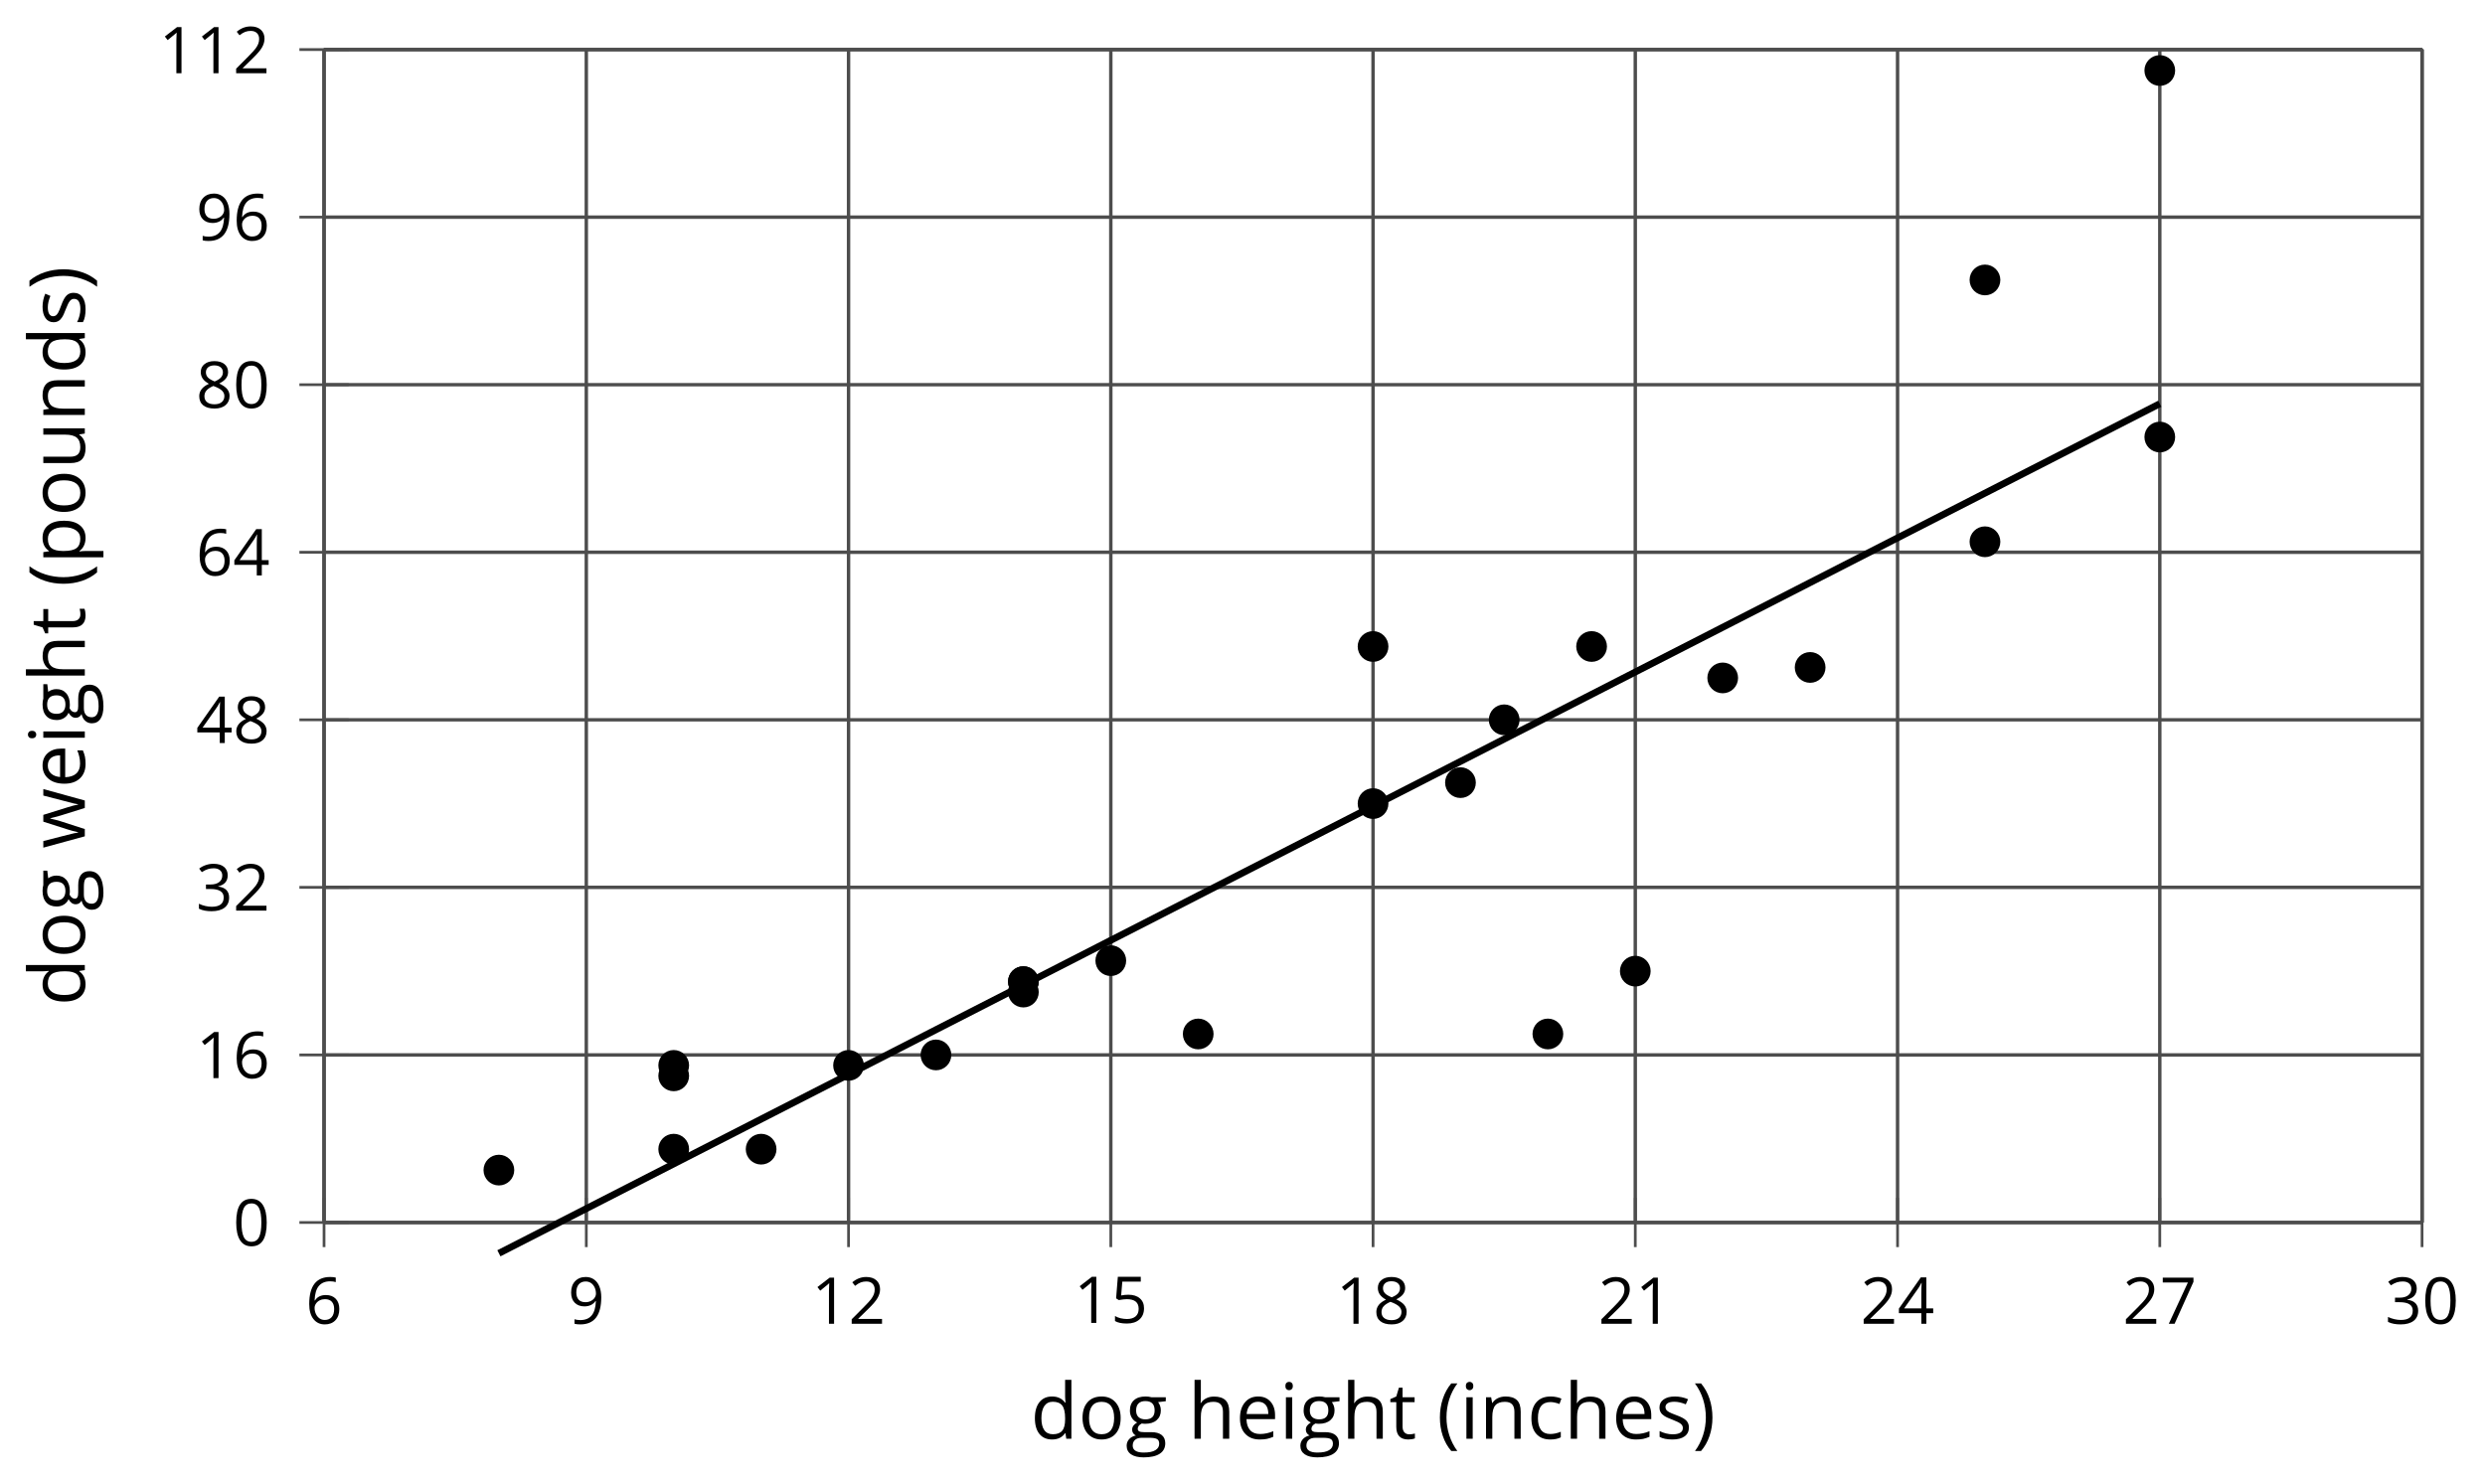 <?xml version='1.0' encoding='UTF-8'?>
<!-- This file was generated by dvisvgm 2.1.3 -->
<svg height='216.501pt' version='1.1' viewBox='-72 -72 362.646 216.501' width='362.646pt' xmlns='http://www.w3.org/2000/svg' xmlns:xlink='http://www.w3.org/1999/xlink'>
<defs>
<path d='M0.378 -2.583C0.378 -1.782 0.497 -1.031 0.732 -0.336S1.312 0.971 1.763 1.492H2.5C2.072 0.912 1.745 0.272 1.519 -0.433S1.179 -1.855 1.179 -2.592C1.179 -3.343 1.289 -4.07 1.51 -4.779C1.736 -5.488 2.067 -6.137 2.509 -6.731H1.763C1.317 -6.197 0.971 -5.576 0.737 -4.866C0.497 -4.157 0.378 -3.398 0.378 -2.583Z' id='g4-8'/>
<path d='M2.413 -2.583C2.413 -3.389 2.293 -4.148 2.058 -4.862C1.823 -5.571 1.478 -6.192 1.027 -6.731H0.281C0.723 -6.137 1.054 -5.488 1.28 -4.779C1.501 -4.07 1.611 -3.343 1.611 -2.592C1.611 -1.855 1.496 -1.133 1.271 -0.433C1.045 0.272 0.718 0.916 0.29 1.492H1.027C1.473 0.976 1.819 0.368 2.053 -0.327C2.293 -1.022 2.413 -1.777 2.413 -2.583Z' id='g4-9'/>
<path d='M4.922 -3.375C4.922 -4.498 4.733 -5.355 4.355 -5.948C3.973 -6.542 3.421 -6.837 2.689 -6.837C1.938 -6.837 1.381 -6.552 1.018 -5.985S0.47 -4.549 0.47 -3.375C0.47 -2.238 0.658 -1.377 1.036 -0.792C1.413 -0.203 1.966 0.092 2.689 0.092C3.444 0.092 4.006 -0.193 4.374 -0.769C4.738 -1.344 4.922 -2.21 4.922 -3.375ZM1.243 -3.375C1.243 -4.355 1.358 -5.064 1.588 -5.506C1.819 -5.953 2.187 -6.174 2.689 -6.174C3.2 -6.174 3.568 -5.948 3.794 -5.497C4.024 -5.051 4.139 -4.342 4.139 -3.375S4.024 -1.699 3.794 -1.243C3.568 -0.792 3.2 -0.566 2.689 -0.566C2.187 -0.566 1.819 -0.792 1.588 -1.234C1.358 -1.685 1.243 -2.394 1.243 -3.375Z' id='g4-16'/>
<path d='M3.292 0V-6.731H2.647L0.866 -5.355L1.271 -4.83C1.92 -5.359 2.288 -5.658 2.366 -5.727S2.518 -5.866 2.583 -5.93C2.56 -5.576 2.546 -5.198 2.546 -4.797V0H3.292Z' id='g4-17'/>
<path d='M4.885 0V-0.709H1.423V-0.746L2.896 -2.187C3.554 -2.827 4.001 -3.352 4.24 -3.771S4.599 -4.609 4.599 -5.037C4.599 -5.585 4.42 -6.018 4.061 -6.344C3.702 -6.667 3.204 -6.828 2.574 -6.828C1.842 -6.828 1.169 -6.57 0.548 -6.054L0.953 -5.534C1.262 -5.778 1.538 -5.944 1.786 -6.036C2.04 -6.128 2.302 -6.174 2.583 -6.174C2.97 -6.174 3.273 -6.068 3.49 -5.856C3.706 -5.649 3.817 -5.364 3.817 -5.005C3.817 -4.751 3.775 -4.512 3.688 -4.291S3.471 -3.844 3.301 -3.61S2.772 -2.988 2.233 -2.44L0.46 -0.658V0H4.885Z' id='g4-18'/>
<path d='M4.632 -5.147C4.632 -5.668 4.452 -6.077 4.088 -6.381C3.725 -6.676 3.218 -6.828 2.564 -6.828C2.164 -6.828 1.786 -6.768 1.427 -6.639C1.064 -6.519 0.746 -6.344 0.47 -6.128L0.856 -5.612C1.192 -5.829 1.487 -5.976 1.75 -6.054S2.288 -6.174 2.583 -6.174C2.97 -6.174 3.278 -6.082 3.499 -5.893C3.729 -5.704 3.84 -5.447 3.84 -5.12C3.84 -4.71 3.688 -4.388 3.379 -4.153C3.071 -3.923 2.657 -3.808 2.132 -3.808H1.459V-3.149H2.122C3.407 -3.149 4.047 -2.739 4.047 -1.925C4.047 -1.013 3.467 -0.557 2.302 -0.557C2.007 -0.557 1.694 -0.594 1.363 -0.672C1.036 -0.746 0.723 -0.856 0.433 -0.999V-0.272C0.714 -0.138 0.999 -0.041 1.298 0.009C1.593 0.064 1.92 0.092 2.274 0.092C3.094 0.092 3.725 -0.083 4.171 -0.424C4.618 -0.769 4.839 -1.266 4.839 -1.906C4.839 -2.353 4.71 -2.716 4.448 -2.993S3.785 -3.439 3.246 -3.508V-3.545C3.688 -3.637 4.029 -3.821 4.273 -4.093C4.512 -4.365 4.632 -4.719 4.632 -5.147Z' id='g4-19'/>
<path d='M5.203 -1.547V-2.242H4.204V-6.768H3.393L0.198 -2.215V-1.547H3.471V0H4.204V-1.547H5.203ZM3.471 -2.242H0.962L3.066 -5.235C3.195 -5.428 3.333 -5.672 3.481 -5.967H3.518C3.485 -5.414 3.471 -4.917 3.471 -4.48V-2.242Z' id='g4-20'/>
<path d='M2.564 -4.111C2.215 -4.111 1.865 -4.075 1.51 -4.006L1.68 -6.027H4.374V-6.731H1.027L0.773 -3.582L1.169 -3.329C1.657 -3.416 2.049 -3.462 2.339 -3.462C3.49 -3.462 4.065 -2.993 4.065 -2.053C4.065 -1.57 3.913 -1.202 3.619 -0.948C3.315 -0.695 2.896 -0.566 2.357 -0.566C2.049 -0.566 1.731 -0.608 1.413 -0.681C1.096 -0.764 0.829 -0.87 0.612 -1.008V-0.272C1.013 -0.028 1.588 0.092 2.348 0.092C3.126 0.092 3.739 -0.106 4.18 -0.502C4.627 -0.898 4.848 -1.446 4.848 -2.141C4.848 -2.753 4.646 -3.232 4.236 -3.582C3.831 -3.936 3.273 -4.111 2.564 -4.111Z' id='g4-21'/>
<path d='M0.539 -2.878C0.539 -1.943 0.741 -1.215 1.151 -0.691C1.561 -0.17 2.113 0.092 2.808 0.092C3.458 0.092 3.978 -0.11 4.355 -0.506C4.742 -0.912 4.931 -1.459 4.931 -2.159C4.931 -2.785 4.756 -3.283 4.411 -3.646C4.061 -4.01 3.582 -4.194 2.979 -4.194C2.247 -4.194 1.713 -3.932 1.377 -3.402H1.321C1.358 -4.365 1.565 -5.074 1.948 -5.525C2.33 -5.971 2.878 -6.197 3.6 -6.197C3.904 -6.197 4.176 -6.16 4.411 -6.082V-6.74C4.213 -6.8 3.936 -6.828 3.591 -6.828C2.583 -6.828 1.823 -6.501 1.308 -5.847C0.797 -5.189 0.539 -4.199 0.539 -2.878ZM2.799 -0.557C2.509 -0.557 2.251 -0.635 2.026 -0.797C1.805 -0.958 1.63 -1.174 1.506 -1.446S1.321 -2.012 1.321 -2.33C1.321 -2.546 1.39 -2.753 1.529 -2.951C1.662 -3.149 1.846 -3.306 2.076 -3.421S2.56 -3.591 2.836 -3.591C3.283 -3.591 3.614 -3.462 3.84 -3.209S4.176 -2.606 4.176 -2.159C4.176 -1.639 4.056 -1.243 3.812 -0.967C3.573 -0.695 3.237 -0.557 2.799 -0.557Z' id='g4-22'/>
<path d='M1.312 0H2.159L4.913 -6.119V-6.731H0.433V-6.027H4.102L1.312 0Z' id='g4-23'/>
<path d='M2.689 -6.828C2.086 -6.828 1.602 -6.685 1.243 -6.39C0.879 -6.105 0.7 -5.714 0.7 -5.226C0.7 -4.88 0.792 -4.572 0.976 -4.291C1.16 -4.015 1.464 -3.757 1.888 -3.518C0.948 -3.089 0.479 -2.486 0.479 -1.717C0.479 -1.142 0.672 -0.695 1.059 -0.378C1.446 -0.064 1.998 0.092 2.716 0.092C3.393 0.092 3.927 -0.074 4.319 -0.405C4.71 -0.741 4.903 -1.188 4.903 -1.745C4.903 -2.122 4.788 -2.454 4.558 -2.744C4.328 -3.029 3.941 -3.301 3.393 -3.564C3.844 -3.789 4.171 -4.038 4.378 -4.309S4.687 -4.885 4.687 -5.216C4.687 -5.718 4.507 -6.114 4.148 -6.4S3.301 -6.828 2.689 -6.828ZM1.234 -1.699C1.234 -2.03 1.335 -2.316 1.542 -2.551C1.75 -2.79 2.081 -3.006 2.537 -3.204C3.131 -2.988 3.55 -2.762 3.789 -2.532C4.029 -2.297 4.148 -2.035 4.148 -1.736C4.148 -1.363 4.019 -1.068 3.766 -0.852S3.154 -0.529 2.698 -0.529C2.233 -0.529 1.874 -0.631 1.621 -0.838C1.363 -1.045 1.234 -1.331 1.234 -1.699ZM2.68 -6.206C3.071 -6.206 3.375 -6.114 3.6 -5.93C3.821 -5.75 3.932 -5.502 3.932 -5.193C3.932 -4.913 3.84 -4.664 3.656 -4.452C3.476 -4.24 3.163 -4.042 2.726 -3.858C2.238 -4.061 1.901 -4.263 1.722 -4.466S1.45 -4.913 1.45 -5.193C1.45 -5.502 1.561 -5.746 1.777 -5.93S2.297 -6.206 2.68 -6.206Z' id='g4-24'/>
<path d='M4.885 -3.858C4.885 -4.471 4.793 -5 4.609 -5.451C4.425 -5.898 4.162 -6.243 3.821 -6.473C3.476 -6.713 3.076 -6.828 2.62 -6.828C1.98 -6.828 1.469 -6.625 1.077 -6.22C0.681 -5.815 0.488 -5.262 0.488 -4.563C0.488 -3.923 0.663 -3.425 1.013 -3.071S1.837 -2.537 2.431 -2.537C2.781 -2.537 3.094 -2.606 3.375 -2.735C3.656 -2.873 3.877 -3.066 4.047 -3.32H4.102C4.07 -2.376 3.863 -1.68 3.49 -1.225C3.112 -0.764 2.555 -0.539 1.819 -0.539C1.506 -0.539 1.225 -0.58 0.981 -0.658V0C1.188 0.06 1.473 0.092 1.828 0.092C3.867 0.092 4.885 -1.225 4.885 -3.858ZM2.62 -6.174C2.91 -6.174 3.168 -6.096 3.398 -5.939C3.619 -5.783 3.798 -5.566 3.923 -5.295S4.111 -4.724 4.111 -4.401C4.111 -4.185 4.042 -3.983 3.909 -3.785S3.591 -3.435 3.352 -3.32C3.122 -3.204 2.864 -3.149 2.583 -3.149C2.132 -3.149 1.796 -3.278 1.575 -3.527C1.354 -3.785 1.243 -4.13 1.243 -4.572C1.243 -5.074 1.363 -5.47 1.602 -5.75S2.182 -6.174 2.62 -6.174Z' id='g4-25'/>
<path d='M2.827 0.092C3.338 0.092 3.766 0.005 4.102 -0.17V-0.847C3.66 -0.668 3.227 -0.576 2.808 -0.576C2.316 -0.576 1.948 -0.741 1.694 -1.073C1.446 -1.404 1.321 -1.878 1.321 -2.5C1.321 -3.808 1.832 -4.461 2.859 -4.461C3.011 -4.461 3.191 -4.438 3.389 -4.392C3.587 -4.351 3.771 -4.296 3.941 -4.227L4.176 -4.876C4.038 -4.945 3.849 -5.009 3.605 -5.06S3.122 -5.138 2.878 -5.138C2.127 -5.138 1.547 -4.908 1.142 -4.448C0.732 -3.987 0.529 -3.333 0.529 -2.491C0.529 -1.667 0.727 -1.031 1.133 -0.58C1.529 -0.134 2.095 0.092 2.827 0.092Z' id='g4-67'/>
<path d='M4.245 -0.677L4.346 0H4.968V-7.164H4.204V-5.111L4.222 -4.756L4.254 -4.392H4.194C3.831 -4.89 3.306 -5.138 2.62 -5.138C1.961 -5.138 1.45 -4.908 1.082 -4.448S0.529 -3.343 0.529 -2.509S0.714 -1.036 1.077 -0.585C1.446 -0.134 1.961 0.092 2.62 0.092C3.324 0.092 3.849 -0.166 4.204 -0.677H4.245ZM2.716 -0.548C2.261 -0.548 1.911 -0.714 1.676 -1.041S1.321 -1.855 1.321 -2.5C1.321 -3.135 1.441 -3.628 1.676 -3.978C1.915 -4.323 2.261 -4.498 2.707 -4.498C3.227 -4.498 3.61 -4.346 3.849 -4.042C4.084 -3.734 4.204 -3.223 4.204 -2.509V-2.348C4.204 -1.717 4.088 -1.257 3.849 -0.976C3.619 -0.691 3.237 -0.548 2.716 -0.548Z' id='g4-68'/>
<path d='M2.942 0.092C3.283 0.092 3.573 0.064 3.812 0.018C4.056 -0.037 4.309 -0.12 4.581 -0.235V-0.916C4.052 -0.691 3.513 -0.576 2.97 -0.576C2.454 -0.576 2.053 -0.727 1.768 -1.036C1.487 -1.344 1.335 -1.791 1.321 -2.385H4.797V-2.868C4.797 -3.55 4.613 -4.098 4.245 -4.512C3.877 -4.931 3.375 -5.138 2.744 -5.138C2.067 -5.138 1.533 -4.899 1.133 -4.42C0.727 -3.941 0.529 -3.297 0.529 -2.482C0.529 -1.676 0.746 -1.045 1.179 -0.589C1.607 -0.134 2.196 0.092 2.942 0.092ZM2.735 -4.498C3.135 -4.498 3.439 -4.369 3.656 -4.116C3.872 -3.858 3.978 -3.49 3.978 -3.006H1.34C1.381 -3.471 1.524 -3.84 1.768 -4.102C2.007 -4.365 2.33 -4.498 2.735 -4.498Z' id='g4-69'/>
<path d='M4.94 -5.046H3.195C2.983 -5.106 2.744 -5.138 2.482 -5.138C1.874 -5.138 1.404 -4.991 1.073 -4.687C0.741 -4.392 0.576 -3.964 0.576 -3.412C0.576 -3.08 0.658 -2.785 0.82 -2.528C0.985 -2.27 1.197 -2.086 1.459 -1.98C1.248 -1.851 1.091 -1.717 0.994 -1.579S0.847 -1.28 0.847 -1.096C0.847 -0.935 0.893 -0.792 0.976 -0.668C1.068 -0.543 1.174 -0.456 1.303 -0.396C0.948 -0.318 0.672 -0.166 0.474 0.06S0.18 0.548 0.18 0.856C0.18 1.303 0.359 1.653 0.718 1.897C1.073 2.141 1.584 2.265 2.242 2.265C3.103 2.265 3.757 2.118 4.204 1.823C4.65 1.533 4.876 1.105 4.876 0.548C4.876 0.11 4.728 -0.226 4.438 -0.456C4.144 -0.686 3.725 -0.801 3.177 -0.801H2.284C2.007 -0.801 1.814 -0.833 1.699 -0.902C1.584 -0.967 1.529 -1.068 1.529 -1.206C1.529 -1.469 1.69 -1.685 2.017 -1.855C2.15 -1.832 2.288 -1.819 2.44 -1.819C3.029 -1.819 3.494 -1.966 3.831 -2.261S4.337 -2.951 4.337 -3.444C4.337 -3.66 4.305 -3.858 4.236 -4.033C4.167 -4.204 4.093 -4.346 4.006 -4.452L4.94 -4.563V-5.046ZM0.916 0.847C0.916 0.539 1.013 0.299 1.206 0.134S1.671 -0.115 2.017 -0.115H2.933C3.398 -0.115 3.715 -0.064 3.886 0.046C4.056 0.147 4.139 0.341 4.139 0.612C4.139 0.939 3.987 1.202 3.674 1.39C3.37 1.584 2.891 1.68 2.251 1.68C1.823 1.68 1.492 1.611 1.262 1.469S0.916 1.119 0.916 0.847ZM1.331 -3.43C1.331 -3.812 1.427 -4.098 1.621 -4.291S2.09 -4.581 2.449 -4.581C3.204 -4.581 3.582 -4.204 3.582 -3.444C3.582 -2.721 3.209 -2.357 2.463 -2.357C2.109 -2.357 1.828 -2.449 1.63 -2.629S1.331 -3.076 1.331 -3.43Z' id='g4-71'/>
<path d='M4.263 0H5.028V-3.292C5.028 -3.932 4.871 -4.397 4.567 -4.687C4.254 -4.982 3.794 -5.129 3.177 -5.129C2.822 -5.129 2.505 -5.06 2.228 -4.917C1.948 -4.779 1.736 -4.59 1.584 -4.346H1.538C1.561 -4.517 1.575 -4.733 1.575 -4.995V-7.164H0.81V0H1.575V-2.638C1.575 -3.297 1.694 -3.766 1.943 -4.056C2.182 -4.346 2.574 -4.489 3.103 -4.489C3.504 -4.489 3.794 -4.388 3.983 -4.185S4.263 -3.674 4.263 -3.264V0Z' id='g4-72'/>
<path d='M1.575 0V-5.046H0.81V0H1.575ZM0.746 -6.413C0.746 -6.243 0.787 -6.114 0.875 -6.031C0.962 -5.944 1.068 -5.902 1.197 -5.902C1.321 -5.902 1.427 -5.944 1.515 -6.031C1.602 -6.114 1.648 -6.243 1.648 -6.413S1.602 -6.713 1.515 -6.796S1.321 -6.92 1.197 -6.92C1.068 -6.92 0.962 -6.878 0.875 -6.796C0.787 -6.717 0.746 -6.588 0.746 -6.413Z' id='g4-73'/>
<path d='M4.263 0H5.028V-3.292C5.028 -3.936 4.876 -4.406 4.567 -4.696C4.259 -4.991 3.803 -5.138 3.195 -5.138C2.85 -5.138 2.532 -5.069 2.251 -4.936C1.971 -4.797 1.75 -4.604 1.593 -4.355H1.556L1.432 -5.046H0.81V0H1.575V-2.647C1.575 -3.306 1.699 -3.775 1.943 -4.061S2.574 -4.489 3.103 -4.489C3.504 -4.489 3.794 -4.388 3.983 -4.185S4.263 -3.674 4.263 -3.264V0Z' id='g4-78'/>
<path d='M5.166 -2.528C5.166 -3.329 4.959 -3.964 4.54 -4.434C4.125 -4.903 3.564 -5.138 2.859 -5.138C2.127 -5.138 1.556 -4.908 1.146 -4.448C0.737 -3.992 0.529 -3.352 0.529 -2.528C0.529 -1.998 0.626 -1.533 0.815 -1.137S1.275 -0.437 1.625 -0.226S2.376 0.092 2.827 0.092C3.559 0.092 4.13 -0.138 4.544 -0.599C4.959 -1.064 5.166 -1.704 5.166 -2.528ZM1.321 -2.528C1.321 -3.177 1.45 -3.669 1.704 -3.996S2.334 -4.489 2.836 -4.489C3.343 -4.489 3.725 -4.323 3.987 -3.987C4.245 -3.656 4.374 -3.168 4.374 -2.528C4.374 -1.878 4.245 -1.39 3.987 -1.05C3.725 -0.718 3.347 -0.548 2.845 -0.548S1.966 -0.718 1.708 -1.054S1.321 -1.883 1.321 -2.528Z' id='g4-79'/>
<path d='M3.158 0.092C3.817 0.092 4.328 -0.138 4.696 -0.599C5.069 -1.054 5.253 -1.699 5.253 -2.528C5.253 -3.352 5.074 -3.996 4.705 -4.452C4.346 -4.908 3.826 -5.138 3.158 -5.138C2.822 -5.138 2.523 -5.078 2.261 -4.954S1.773 -4.632 1.575 -4.355H1.538L1.432 -5.046H0.81V2.265H1.575V0.189C1.575 -0.074 1.556 -0.355 1.519 -0.649H1.575C1.759 -0.396 1.989 -0.212 2.256 -0.092C2.532 0.032 2.832 0.092 3.158 0.092ZM3.048 -4.489C3.494 -4.489 3.844 -4.319 4.088 -3.987C4.337 -3.646 4.461 -3.168 4.461 -2.537C4.461 -1.915 4.337 -1.432 4.088 -1.077C3.844 -0.723 3.504 -0.548 3.066 -0.548C2.546 -0.548 2.164 -0.7 1.929 -1.004C1.694 -1.312 1.575 -1.819 1.575 -2.528V-2.698C1.579 -3.32 1.699 -3.775 1.929 -4.061S2.532 -4.489 3.048 -4.489Z' id='g4-80'/>
<path d='M4.065 -1.377C4.065 -1.713 3.959 -1.989 3.748 -2.21C3.541 -2.431 3.135 -2.652 2.537 -2.868C2.099 -3.029 1.805 -3.154 1.653 -3.241S1.39 -3.416 1.317 -3.513C1.252 -3.61 1.215 -3.725 1.215 -3.858C1.215 -4.056 1.308 -4.213 1.492 -4.328S1.948 -4.498 2.311 -4.498C2.721 -4.498 3.181 -4.392 3.688 -4.185L3.959 -4.807C3.439 -5.028 2.91 -5.138 2.366 -5.138C1.782 -5.138 1.326 -5.018 0.99 -4.779C0.654 -4.544 0.488 -4.217 0.488 -3.808C0.488 -3.577 0.534 -3.379 0.635 -3.214C0.727 -3.048 0.875 -2.901 1.077 -2.772C1.271 -2.638 1.607 -2.486 2.076 -2.311C2.569 -2.122 2.901 -1.957 3.076 -1.814C3.241 -1.676 3.329 -1.51 3.329 -1.312C3.329 -1.05 3.223 -0.856 3.006 -0.727C2.79 -0.603 2.486 -0.539 2.086 -0.539C1.828 -0.539 1.561 -0.576 1.28 -0.645C1.004 -0.714 0.746 -0.81 0.502 -0.935V-0.226C0.875 -0.014 1.4 0.092 2.067 0.092C2.698 0.092 3.191 -0.037 3.541 -0.29S4.065 -0.907 4.065 -1.377Z' id='g4-83'/>
<path d='M2.44 -0.539C2.187 -0.539 1.989 -0.622 1.846 -0.783S1.63 -1.179 1.63 -1.483V-4.452H3.094V-5.046H1.63V-6.215H1.188L0.866 -5.138L0.143 -4.82V-4.452H0.866V-1.45C0.866 -0.424 1.354 0.092 2.33 0.092C2.459 0.092 2.606 0.078 2.762 0.055C2.928 0.028 3.048 -0.005 3.131 -0.046V-0.631C3.057 -0.608 2.956 -0.589 2.832 -0.571C2.707 -0.548 2.574 -0.539 2.44 -0.539Z' id='g4-84'/>
<path d='M1.529 -5.046H0.755V-1.745C0.755 -1.105 0.907 -0.635 1.215 -0.345C1.519 -0.055 1.98 0.092 2.592 0.092C2.947 0.092 3.264 0.028 3.545 -0.106C3.821 -0.239 4.038 -0.428 4.194 -0.677H4.236L4.346 0H4.977V-5.046H4.213V-2.394C4.213 -1.74 4.088 -1.271 3.849 -0.981C3.6 -0.691 3.218 -0.548 2.689 -0.548C2.288 -0.548 1.998 -0.649 1.809 -0.852S1.529 -1.363 1.529 -1.773V-5.046Z' id='g4-85'/>
<path d='M4.931 0H5.838L7.233 -5.046H6.441C5.856 -2.799 5.534 -1.561 5.479 -1.331C5.428 -1.1 5.396 -0.93 5.382 -0.82H5.345C5.285 -1.179 5.166 -1.621 4.995 -2.15L4.093 -5.046H3.264L2.339 -2.15C2.284 -1.989 2.219 -1.768 2.145 -1.492C2.067 -1.211 2.012 -0.985 1.98 -0.81H1.943C1.92 -1.041 1.823 -1.487 1.648 -2.15C1.483 -2.813 1.234 -3.78 0.907 -5.046H0.106L1.483 0H2.366L3.32 -2.951C3.412 -3.241 3.518 -3.656 3.642 -4.194H3.679C3.84 -3.554 3.946 -3.14 4.006 -2.96L4.931 0Z' id='g4-87'/>
<use id='g6-8' transform='scale(1.2)' xlink:href='#g4-8'/>
<use id='g6-9' transform='scale(1.2)' xlink:href='#g4-9'/>
<use id='g6-67' transform='scale(1.2)' xlink:href='#g4-67'/>
<use id='g6-68' transform='scale(1.2)' xlink:href='#g4-68'/>
<use id='g6-69' transform='scale(1.2)' xlink:href='#g4-69'/>
<use id='g6-71' transform='scale(1.2)' xlink:href='#g4-71'/>
<use id='g6-72' transform='scale(1.2)' xlink:href='#g4-72'/>
<use id='g6-73' transform='scale(1.2)' xlink:href='#g4-73'/>
<use id='g6-78' transform='scale(1.2)' xlink:href='#g4-78'/>
<use id='g6-79' transform='scale(1.2)' xlink:href='#g4-79'/>
<use id='g6-80' transform='scale(1.2)' xlink:href='#g4-80'/>
<use id='g6-83' transform='scale(1.2)' xlink:href='#g4-83'/>
<use id='g6-84' transform='scale(1.2)' xlink:href='#g4-84'/>
<use id='g6-85' transform='scale(1.2)' xlink:href='#g4-85'/>
<use id='g6-87' transform='scale(1.2)' xlink:href='#g4-87'/>
</defs>
<g id='page1'>
<path d='M-24.711 106.407V-64.765M13.562 106.407V-64.765M51.832 106.407V-64.765M90.105 106.407V-64.765M128.375 106.407V-64.765M166.644 106.407V-64.765M204.918 106.407V-64.765M243.187 106.407V-64.765M281.461 106.407V-64.765' fill='none' stroke='#4d4d4d' stroke-linejoin='bevel' stroke-miterlimit='10.037' stroke-width='0.5'/>
<path d='M-24.711 106.407H281.461M-24.711 81.954H281.461M-24.711 57.5H281.461M-24.711 33.047H281.461M-24.711 8.594H281.461M-24.711 -15.859H281.461M-24.711 -40.312H281.461M-24.711 -64.765H281.461' fill='none' stroke='#4d4d4d' stroke-linejoin='bevel' stroke-miterlimit='10.037' stroke-width='0.5'/>
<path d='M-24.711 110.004V102.805M13.562 110.004V102.805M51.832 110.004V102.805M90.105 110.004V102.805M128.375 110.004V102.805M166.644 110.004V102.805M204.918 110.004V102.805M243.187 110.004V102.805M281.461 110.004V102.805' fill='none' stroke='#4d4d4d' stroke-linejoin='bevel' stroke-miterlimit='10.037' stroke-width='0.4'/>
<path d='M-28.309 106.407H-21.109M-28.309 81.954H-21.109M-28.309 57.5H-21.109M-28.309 33.047H-21.109M-28.309 8.594H-21.109M-28.309 -15.859H-21.109M-28.309 -40.312H-21.109M-28.309 -64.765H-21.109' fill='none' stroke='#4d4d4d' stroke-linejoin='bevel' stroke-miterlimit='10.037' stroke-width='0.4'/>
<path d='M-24.711 106.407V-64.765H281.461V106.407H-24.711Z' fill='none' stroke='#4d4d4d' stroke-linejoin='bevel' stroke-miterlimit='10.037' stroke-width='0.5'/>
<g transform='matrix(1 0 0 1 -49.994 48.384)'>
<use x='22.582' xlink:href='#g4-22' y='72.805'/>
</g>
<g transform='matrix(1 0 0 1 -11.723 48.384)'>
<use x='22.582' xlink:href='#g4-25' y='72.805'/>
</g>
<g transform='matrix(1 0 0 1 23.846 48.384)'>
<use x='22.582' xlink:href='#g4-17' y='72.805'/>
<use x='27.986' xlink:href='#g4-18' y='72.805'/>
</g>
<g transform='matrix(1 0 0 1 62.118 48.256)'>
<use x='22.582' xlink:href='#g4-17' y='72.805'/>
<use x='27.986' xlink:href='#g4-21' y='72.805'/>
</g>
<g transform='matrix(1 0 0 1 100.389 48.384)'>
<use x='22.582' xlink:href='#g4-17' y='72.805'/>
<use x='27.986' xlink:href='#g4-24' y='72.805'/>
</g>
<g transform='matrix(1 0 0 1 138.66 48.384)'>
<use x='22.582' xlink:href='#g4-18' y='72.805'/>
<use x='27.986' xlink:href='#g4-17' y='72.805'/>
</g>
<g transform='matrix(1 0 0 1 176.931 48.384)'>
<use x='22.582' xlink:href='#g4-18' y='72.805'/>
<use x='27.986' xlink:href='#g4-20' y='72.805'/>
</g>
<g transform='matrix(1 0 0 1 215.202 48.384)'>
<use x='22.582' xlink:href='#g4-18' y='72.805'/>
<use x='27.986' xlink:href='#g4-23' y='72.805'/>
</g>
<g transform='matrix(1 0 0 1 253.473 48.384)'>
<use x='22.582' xlink:href='#g4-19' y='72.805'/>
<use x='27.986' xlink:href='#g4-16' y='72.805'/>
</g>
<g transform='matrix(1 0 0 1 -60.58 36.99)'>
<use x='22.582' xlink:href='#g4-16' y='72.805'/>
</g>
<g transform='matrix(1 0 0 1 -65.984 12.537)'>
<use x='22.582' xlink:href='#g4-17' y='72.805'/>
<use x='27.986' xlink:href='#g4-22' y='72.805'/>
</g>
<g transform='matrix(1 0 0 1 -65.984 -11.916)'>
<use x='22.582' xlink:href='#g4-19' y='72.805'/>
<use x='27.986' xlink:href='#g4-18' y='72.805'/>
</g>
<g transform='matrix(1 0 0 1 -65.984 -36.369)'>
<use x='22.582' xlink:href='#g4-20' y='72.805'/>
<use x='27.986' xlink:href='#g4-24' y='72.805'/>
</g>
<g transform='matrix(1 0 0 1 -65.984 -60.822)'>
<use x='22.582' xlink:href='#g4-22' y='72.805'/>
<use x='27.986' xlink:href='#g4-20' y='72.805'/>
</g>
<g transform='matrix(1 0 0 1 -65.984 -85.275)'>
<use x='22.582' xlink:href='#g4-24' y='72.805'/>
<use x='27.986' xlink:href='#g4-16' y='72.805'/>
</g>
<g transform='matrix(1 0 0 1 -65.984 -109.728)'>
<use x='22.582' xlink:href='#g4-25' y='72.805'/>
<use x='27.986' xlink:href='#g4-22' y='72.805'/>
</g>
<g transform='matrix(1 0 0 1 -71.389 -134.122)'>
<use x='22.582' xlink:href='#g4-17' y='72.805'/>
<use x='27.986' xlink:href='#g4-17' y='72.805'/>
<use x='33.39' xlink:href='#g4-18' y='72.805'/>
</g>
<path d='M0.805 110.903L26.32 97.852V97.852V97.852L39.074 91.325L51.832 84.801L64.59 78.274L77.347 71.75V71.75V71.75L90.105 65.223L102.859 58.7L128.375 45.649V45.649L141.133 39.121L147.511 35.86L153.89 32.598L160.265 29.336L166.644 26.071L179.402 19.547L192.16 13.02L217.675 -0.031V-0.031L243.187 -13.082V-13.082' fill='none' stroke='#000000' stroke-linejoin='bevel' stroke-miterlimit='10.037' stroke-width='1'/>
<path d='M2.797 98.762C2.797 97.665 1.906 96.77 0.805 96.77C-0.297 96.77 -1.188 97.665 -1.188 98.762C-1.188 99.864 -0.297 100.754 0.805 100.754C1.906 100.754 2.797 99.864 2.797 98.762Z'/>
<path d='M2.797 98.762C2.797 97.665 1.906 96.77 0.805 96.77C-0.297 96.77 -1.188 97.665 -1.188 98.762C-1.188 99.864 -0.297 100.754 0.805 100.754C1.906 100.754 2.797 99.864 2.797 98.762Z' fill='none' stroke='#000000' stroke-linejoin='bevel' stroke-miterlimit='10.037' stroke-width='0.5'/>
<path d='M28.312 83.481C28.312 82.379 27.418 81.489 26.32 81.489C25.219 81.489 24.324 82.379 24.324 83.481C24.324 84.582 25.219 85.473 26.32 85.473C27.418 85.473 28.312 84.582 28.312 83.481Z'/>
<path d='M28.312 83.481C28.312 82.379 27.418 81.489 26.32 81.489C25.219 81.489 24.324 82.379 24.324 83.481C24.324 84.582 25.219 85.473 26.32 85.473C27.418 85.473 28.312 84.582 28.312 83.481Z' fill='none' stroke='#000000' stroke-linejoin='bevel' stroke-miterlimit='10.037' stroke-width='0.5'/>
<path d='M28.312 85.008C28.312 83.907 27.418 83.016 26.32 83.016C25.219 83.016 24.324 83.907 24.324 85.008S25.219 87 26.32 87C27.418 87 28.312 86.11 28.312 85.008Z'/>
<path d='M28.312 85.008C28.312 83.907 27.418 83.016 26.32 83.016C25.219 83.016 24.324 83.907 24.324 85.008S25.219 87 26.32 87C27.418 87 28.312 86.11 28.312 85.008Z' fill='none' stroke='#000000' stroke-linejoin='bevel' stroke-miterlimit='10.037' stroke-width='0.5'/>
<path d='M28.312 95.707C28.312 94.606 27.418 93.715 26.32 93.715C25.219 93.715 24.324 94.606 24.324 95.707C24.324 96.809 25.219 97.7 26.32 97.7C27.418 97.7 28.312 96.809 28.312 95.707Z'/>
<path d='M28.312 95.707C28.312 94.606 27.418 93.715 26.32 93.715C25.219 93.715 24.324 94.606 24.324 95.707C24.324 96.809 25.219 97.7 26.32 97.7C27.418 97.7 28.312 96.809 28.312 95.707Z' fill='none' stroke='#000000' stroke-linejoin='bevel' stroke-miterlimit='10.037' stroke-width='0.5'/>
<path d='M41.066 95.707C41.066 94.606 40.176 93.715 39.074 93.715C37.977 93.715 37.082 94.606 37.082 95.707C37.082 96.809 37.977 97.7 39.074 97.7C40.176 97.7 41.066 96.809 41.066 95.707Z'/>
<path d='M41.066 95.707C41.066 94.606 40.176 93.715 39.074 93.715C37.977 93.715 37.082 94.606 37.082 95.707C37.082 96.809 37.977 97.7 39.074 97.7C40.176 97.7 41.066 96.809 41.066 95.707Z' fill='none' stroke='#000000' stroke-linejoin='bevel' stroke-miterlimit='10.037' stroke-width='0.5'/>
<path d='M53.824 83.481C53.824 82.379 52.934 81.489 51.832 81.489C50.73 81.489 49.84 82.379 49.84 83.481C49.84 84.582 50.73 85.473 51.832 85.473C52.934 85.473 53.824 84.582 53.824 83.481Z'/>
<path d='M53.824 83.481C53.824 82.379 52.934 81.489 51.832 81.489C50.73 81.489 49.84 82.379 49.84 83.481C49.84 84.582 50.73 85.473 51.832 85.473C52.934 85.473 53.824 84.582 53.824 83.481Z' fill='none' stroke='#000000' stroke-linejoin='bevel' stroke-miterlimit='10.037' stroke-width='0.5'/>
<path d='M66.582 81.954C66.582 80.852 65.691 79.961 64.59 79.961C63.488 79.961 62.598 80.852 62.598 81.954C62.598 83.051 63.488 83.946 64.59 83.946C65.691 83.946 66.582 83.051 66.582 81.954Z'/>
<path d='M66.582 81.954C66.582 80.852 65.691 79.961 64.59 79.961C63.488 79.961 62.598 80.852 62.598 81.954C62.598 83.051 63.488 83.946 64.59 83.946C65.691 83.946 66.582 83.051 66.582 81.954Z' fill='none' stroke='#000000' stroke-linejoin='bevel' stroke-miterlimit='10.037' stroke-width='0.5'/>
<path d='M79.34 71.254C79.34 70.153 78.445 69.262 77.347 69.262C76.246 69.262 75.355 70.153 75.355 71.254S76.246 73.246 77.347 73.246C78.445 73.246 79.34 72.356 79.34 71.254Z'/>
<path d='M79.34 71.254C79.34 70.153 78.445 69.262 77.347 69.262C76.246 69.262 75.355 70.153 75.355 71.254S76.246 73.246 77.347 73.246C78.445 73.246 79.34 72.356 79.34 71.254Z' fill='none' stroke='#000000' stroke-linejoin='bevel' stroke-miterlimit='10.037' stroke-width='0.5'/>
<path d='M79.34 72.782C79.34 71.68 78.445 70.79 77.347 70.79C76.246 70.79 75.355 71.68 75.355 72.782C75.355 73.883 76.246 74.774 77.347 74.774C78.445 74.774 79.34 73.883 79.34 72.782Z'/>
<path d='M79.34 72.782C79.34 71.68 78.445 70.79 77.347 70.79C76.246 70.79 75.355 71.68 75.355 72.782C75.355 73.883 76.246 74.774 77.347 74.774C78.445 74.774 79.34 73.883 79.34 72.782Z' fill='none' stroke='#000000' stroke-linejoin='bevel' stroke-miterlimit='10.037' stroke-width='0.5'/>
<path d='M79.34 71.254C79.34 70.153 78.445 69.262 77.347 69.262C76.246 69.262 75.355 70.153 75.355 71.254S76.246 73.246 77.347 73.246C78.445 73.246 79.34 72.356 79.34 71.254Z'/>
<path d='M79.34 71.254C79.34 70.153 78.445 69.262 77.347 69.262C76.246 69.262 75.355 70.153 75.355 71.254S76.246 73.246 77.347 73.246C78.445 73.246 79.34 72.356 79.34 71.254Z' fill='none' stroke='#000000' stroke-linejoin='bevel' stroke-miterlimit='10.037' stroke-width='0.5'/>
<path d='M92.097 68.196C92.097 67.098 91.203 66.204 90.105 66.204C89.004 66.204 88.109 67.098 88.109 68.196C88.109 69.297 89.004 70.188 90.105 70.188C91.203 70.188 92.097 69.297 92.097 68.196Z'/>
<path d='M92.097 68.196C92.097 67.098 91.203 66.204 90.105 66.204C89.004 66.204 88.109 67.098 88.109 68.196C88.109 69.297 89.004 70.188 90.105 70.188C91.203 70.188 92.097 69.297 92.097 68.196Z' fill='none' stroke='#000000' stroke-linejoin='bevel' stroke-miterlimit='10.037' stroke-width='0.5'/>
<path d='M104.851 78.895C104.851 77.793 103.961 76.903 102.859 76.903C101.761 76.903 100.867 77.793 100.867 78.895C100.867 79.996 101.761 80.887 102.859 80.887C103.961 80.887 104.851 79.996 104.851 78.895Z'/>
<path d='M104.851 78.895C104.851 77.793 103.961 76.903 102.859 76.903C101.761 76.903 100.867 77.793 100.867 78.895C100.867 79.996 101.761 80.887 102.859 80.887C103.961 80.887 104.851 79.996 104.851 78.895Z' fill='none' stroke='#000000' stroke-linejoin='bevel' stroke-miterlimit='10.037' stroke-width='0.5'/>
<path d='M130.367 22.348C130.367 21.247 129.476 20.356 128.375 20.356C127.273 20.356 126.383 21.247 126.383 22.348C126.383 23.45 127.273 24.34 128.375 24.34C129.476 24.34 130.367 23.45 130.367 22.348Z'/>
<path d='M130.367 22.348C130.367 21.247 129.476 20.356 128.375 20.356C127.273 20.356 126.383 21.247 126.383 22.348C126.383 23.45 127.273 24.34 128.375 24.34C129.476 24.34 130.367 23.45 130.367 22.348Z' fill='none' stroke='#000000' stroke-linejoin='bevel' stroke-miterlimit='10.037' stroke-width='0.5'/>
<path d='M130.367 45.274C130.367 44.172 129.476 43.282 128.375 43.282C127.273 43.282 126.383 44.172 126.383 45.274C126.383 46.371 127.273 47.266 128.375 47.266C129.476 47.266 130.367 46.371 130.367 45.274Z'/>
<path d='M130.367 45.274C130.367 44.172 129.476 43.282 128.375 43.282C127.273 43.282 126.383 44.172 126.383 45.274C126.383 46.371 127.273 47.266 128.375 47.266C129.476 47.266 130.367 46.371 130.367 45.274Z' fill='none' stroke='#000000' stroke-linejoin='bevel' stroke-miterlimit='10.037' stroke-width='0.5'/>
<path d='M143.125 42.215C143.125 41.114 142.23 40.223 141.133 40.223C140.031 40.223 139.14 41.114 139.14 42.215C139.14 43.317 140.031 44.207 141.133 44.207C142.23 44.207 143.125 43.317 143.125 42.215Z'/>
<path d='M143.125 42.215C143.125 41.114 142.23 40.223 141.133 40.223C140.031 40.223 139.14 41.114 139.14 42.215C139.14 43.317 140.031 44.207 141.133 44.207C142.23 44.207 143.125 43.317 143.125 42.215Z' fill='none' stroke='#000000' stroke-linejoin='bevel' stroke-miterlimit='10.037' stroke-width='0.5'/>
<path d='M149.504 33.047C149.504 31.946 148.609 31.055 147.511 31.055C146.41 31.055 145.519 31.946 145.519 33.047C145.519 34.145 146.41 35.039 147.511 35.039C148.609 35.039 149.504 34.145 149.504 33.047Z'/>
<path d='M149.504 33.047C149.504 31.946 148.609 31.055 147.511 31.055C146.41 31.055 145.519 31.946 145.519 33.047C145.519 34.145 146.41 35.039 147.511 35.039C148.609 35.039 149.504 34.145 149.504 33.047Z' fill='none' stroke='#000000' stroke-linejoin='bevel' stroke-miterlimit='10.037' stroke-width='0.5'/>
<path d='M155.883 78.895C155.883 77.793 154.988 76.903 153.89 76.903C152.789 76.903 151.894 77.793 151.894 78.895C151.894 79.996 152.789 80.887 153.89 80.887C154.988 80.887 155.883 79.996 155.883 78.895Z'/>
<path d='M155.883 78.895C155.883 77.793 154.988 76.903 153.89 76.903C152.789 76.903 151.894 77.793 151.894 78.895C151.894 79.996 152.789 80.887 153.89 80.887C154.988 80.887 155.883 79.996 155.883 78.895Z' fill='none' stroke='#000000' stroke-linejoin='bevel' stroke-miterlimit='10.037' stroke-width='0.5'/>
<path d='M162.261 22.348C162.261 21.247 161.367 20.356 160.265 20.356C159.168 20.356 158.273 21.247 158.273 22.348C158.273 23.45 159.168 24.34 160.265 24.34C161.367 24.34 162.261 23.45 162.261 22.348Z'/>
<path d='M162.261 22.348C162.261 21.247 161.367 20.356 160.265 20.356C159.168 20.356 158.273 21.247 158.273 22.348C158.273 23.45 159.168 24.34 160.265 24.34C161.367 24.34 162.261 23.45 162.261 22.348Z' fill='none' stroke='#000000' stroke-linejoin='bevel' stroke-miterlimit='10.037' stroke-width='0.5'/>
<path d='M168.636 69.727C168.636 68.625 167.746 67.735 166.644 67.735C165.547 67.735 164.652 68.625 164.652 69.727C164.652 70.825 165.547 71.719 166.644 71.719C167.746 71.719 168.636 70.825 168.636 69.727Z'/>
<path d='M168.636 69.727C168.636 68.625 167.746 67.735 166.644 67.735C165.547 67.735 164.652 68.625 164.652 69.727C164.652 70.825 165.547 71.719 166.644 71.719C167.746 71.719 168.636 70.825 168.636 69.727Z' fill='none' stroke='#000000' stroke-linejoin='bevel' stroke-miterlimit='10.037' stroke-width='0.5'/>
<path d='M181.394 26.934C181.394 25.832 180.504 24.942 179.402 24.942S177.41 25.832 177.41 26.934C177.41 28.032 178.3 28.926 179.402 28.926S181.394 28.032 181.394 26.934Z'/>
<path d='M181.394 26.934C181.394 25.832 180.504 24.942 179.402 24.942S177.41 25.832 177.41 26.934C177.41 28.032 178.3 28.926 179.402 28.926S181.394 28.032 181.394 26.934Z' fill='none' stroke='#000000' stroke-linejoin='bevel' stroke-miterlimit='10.037' stroke-width='0.5'/>
<path d='M194.152 25.403C194.152 24.305 193.261 23.411 192.16 23.411C191.058 23.411 190.168 24.305 190.168 25.403C190.168 26.504 191.058 27.399 192.16 27.399C193.261 27.399 194.152 26.504 194.152 25.403Z'/>
<path d='M194.152 25.403C194.152 24.305 193.261 23.411 192.16 23.411C191.058 23.411 190.168 24.305 190.168 25.403C190.168 26.504 191.058 27.399 192.16 27.399C193.261 27.399 194.152 26.504 194.152 25.403Z' fill='none' stroke='#000000' stroke-linejoin='bevel' stroke-miterlimit='10.037' stroke-width='0.5'/>
<path d='M219.668 -31.144C219.668 -32.246 218.773 -33.136 217.675 -33.136C216.574 -33.136 215.679 -32.246 215.679 -31.144C215.679 -30.043 216.574 -29.152 217.675 -29.152C218.773 -29.152 219.668 -30.043 219.668 -31.144Z'/>
<path d='M219.668 -31.144C219.668 -32.246 218.773 -33.136 217.675 -33.136C216.574 -33.136 215.679 -32.246 215.679 -31.144C215.679 -30.043 216.574 -29.152 217.675 -29.152C218.773 -29.152 219.668 -30.043 219.668 -31.144Z' fill='none' stroke='#000000' stroke-linejoin='bevel' stroke-miterlimit='10.037' stroke-width='0.5'/>
<path d='M219.668 7.063C219.668 5.965 218.773 5.071 217.675 5.071C216.574 5.071 215.679 5.965 215.679 7.063C215.679 8.164 216.574 9.059 217.675 9.059C218.773 9.059 219.668 8.164 219.668 7.063Z'/>
<path d='M219.668 7.063C219.668 5.965 218.773 5.071 217.675 5.071C216.574 5.071 215.679 5.965 215.679 7.063C215.679 8.164 216.574 9.059 217.675 9.059C218.773 9.059 219.668 8.164 219.668 7.063Z' fill='none' stroke='#000000' stroke-linejoin='bevel' stroke-miterlimit='10.037' stroke-width='0.5'/>
<path d='M245.179 -61.711C245.179 -62.808 244.289 -63.703 243.187 -63.703C242.086 -63.703 241.195 -62.808 241.195 -61.711C241.195 -60.609 242.086 -59.718 243.187 -59.718C244.289 -59.718 245.179 -60.609 245.179 -61.711Z'/>
<path d='M245.179 -61.711C245.179 -62.808 244.289 -63.703 243.187 -63.703C242.086 -63.703 241.195 -62.808 241.195 -61.711C241.195 -60.609 242.086 -59.718 243.187 -59.718C244.289 -59.718 245.179 -60.609 245.179 -61.711Z' fill='none' stroke='#000000' stroke-linejoin='bevel' stroke-miterlimit='10.037' stroke-width='0.5'/>
<path d='M245.179 -8.218C245.179 -9.32 244.289 -10.211 243.187 -10.211C242.086 -10.211 241.195 -9.32 241.195 -8.218C241.195 -7.117 242.086 -6.226 243.187 -6.226C244.289 -6.226 245.179 -7.117 245.179 -8.218Z'/>
<path d='M245.179 -8.218C245.179 -9.32 244.289 -10.211 243.187 -10.211C242.086 -10.211 241.195 -9.32 241.195 -8.218C241.195 -7.117 242.086 -6.226 243.187 -6.226C244.289 -6.226 245.179 -7.117 245.179 -8.218Z' fill='none' stroke='#000000' stroke-linejoin='bevel' stroke-miterlimit='10.037' stroke-width='0.5'/>
<g transform='matrix(1 0 0 1 55.809 65.162)'>
<use x='22.582' xlink:href='#g6-68' y='72.805'/>
<use x='29.533' xlink:href='#g6-79' y='72.805'/>
<use x='36.392' xlink:href='#g6-71' y='72.805'/>
<use x='45.546' xlink:href='#g6-72' y='72.805'/>
<use x='52.508' xlink:href='#g6-69' y='72.805'/>
<use x='58.88' xlink:href='#g6-73' y='72.805'/>
<use x='61.742' xlink:href='#g6-71' y='72.805'/>
<use x='67.954' xlink:href='#g6-72' y='72.805'/>
<use x='74.917' xlink:href='#g6-84' y='72.805'/>
<use x='81.867' xlink:href='#g6-8' y='72.805'/>
<use x='85.218' xlink:href='#g6-73' y='72.805'/>
<use x='88.08' xlink:href='#g6-78' y='72.805'/>
<use x='95.042' xlink:href='#g6-67' y='72.805'/>
<use x='100.448' xlink:href='#g6-72' y='72.805'/>
<use x='107.41' xlink:href='#g6-69' y='72.805'/>
<use x='113.782' xlink:href='#g6-83' y='72.805'/>
<use x='119.199' xlink:href='#g6-9' y='72.805'/>
</g>
<g transform='matrix(0 -1 1 0 -132.429 97.377)'>
<use x='22.582' xlink:href='#g6-68' y='72.805'/>
<use x='29.533' xlink:href='#g6-79' y='72.805'/>
<use x='36.392' xlink:href='#g6-71' y='72.805'/>
<use x='45.546' xlink:href='#g6-87' y='72.805'/>
<use x='54.371' xlink:href='#g6-69' y='72.805'/>
<use x='60.743' xlink:href='#g6-73' y='72.805'/>
<use x='63.605' xlink:href='#g6-71' y='72.805'/>
<use x='69.817' xlink:href='#g6-72' y='72.805'/>
<use x='76.779' xlink:href='#g6-84' y='72.805'/>
<use x='83.73' xlink:href='#g6-8' y='72.805'/>
<use x='87.08' xlink:href='#g6-80' y='72.805'/>
<use x='94.031' xlink:href='#g6-79' y='72.805'/>
<use x='100.891' xlink:href='#g6-85' y='72.805'/>
<use x='107.853' xlink:href='#g6-78' y='72.805'/>
<use x='114.815' xlink:href='#g6-68' y='72.805'/>
<use x='121.766' xlink:href='#g6-83' y='72.805'/>
<use x='127.183' xlink:href='#g6-9' y='72.805'/>
</g>
</g>
</svg>